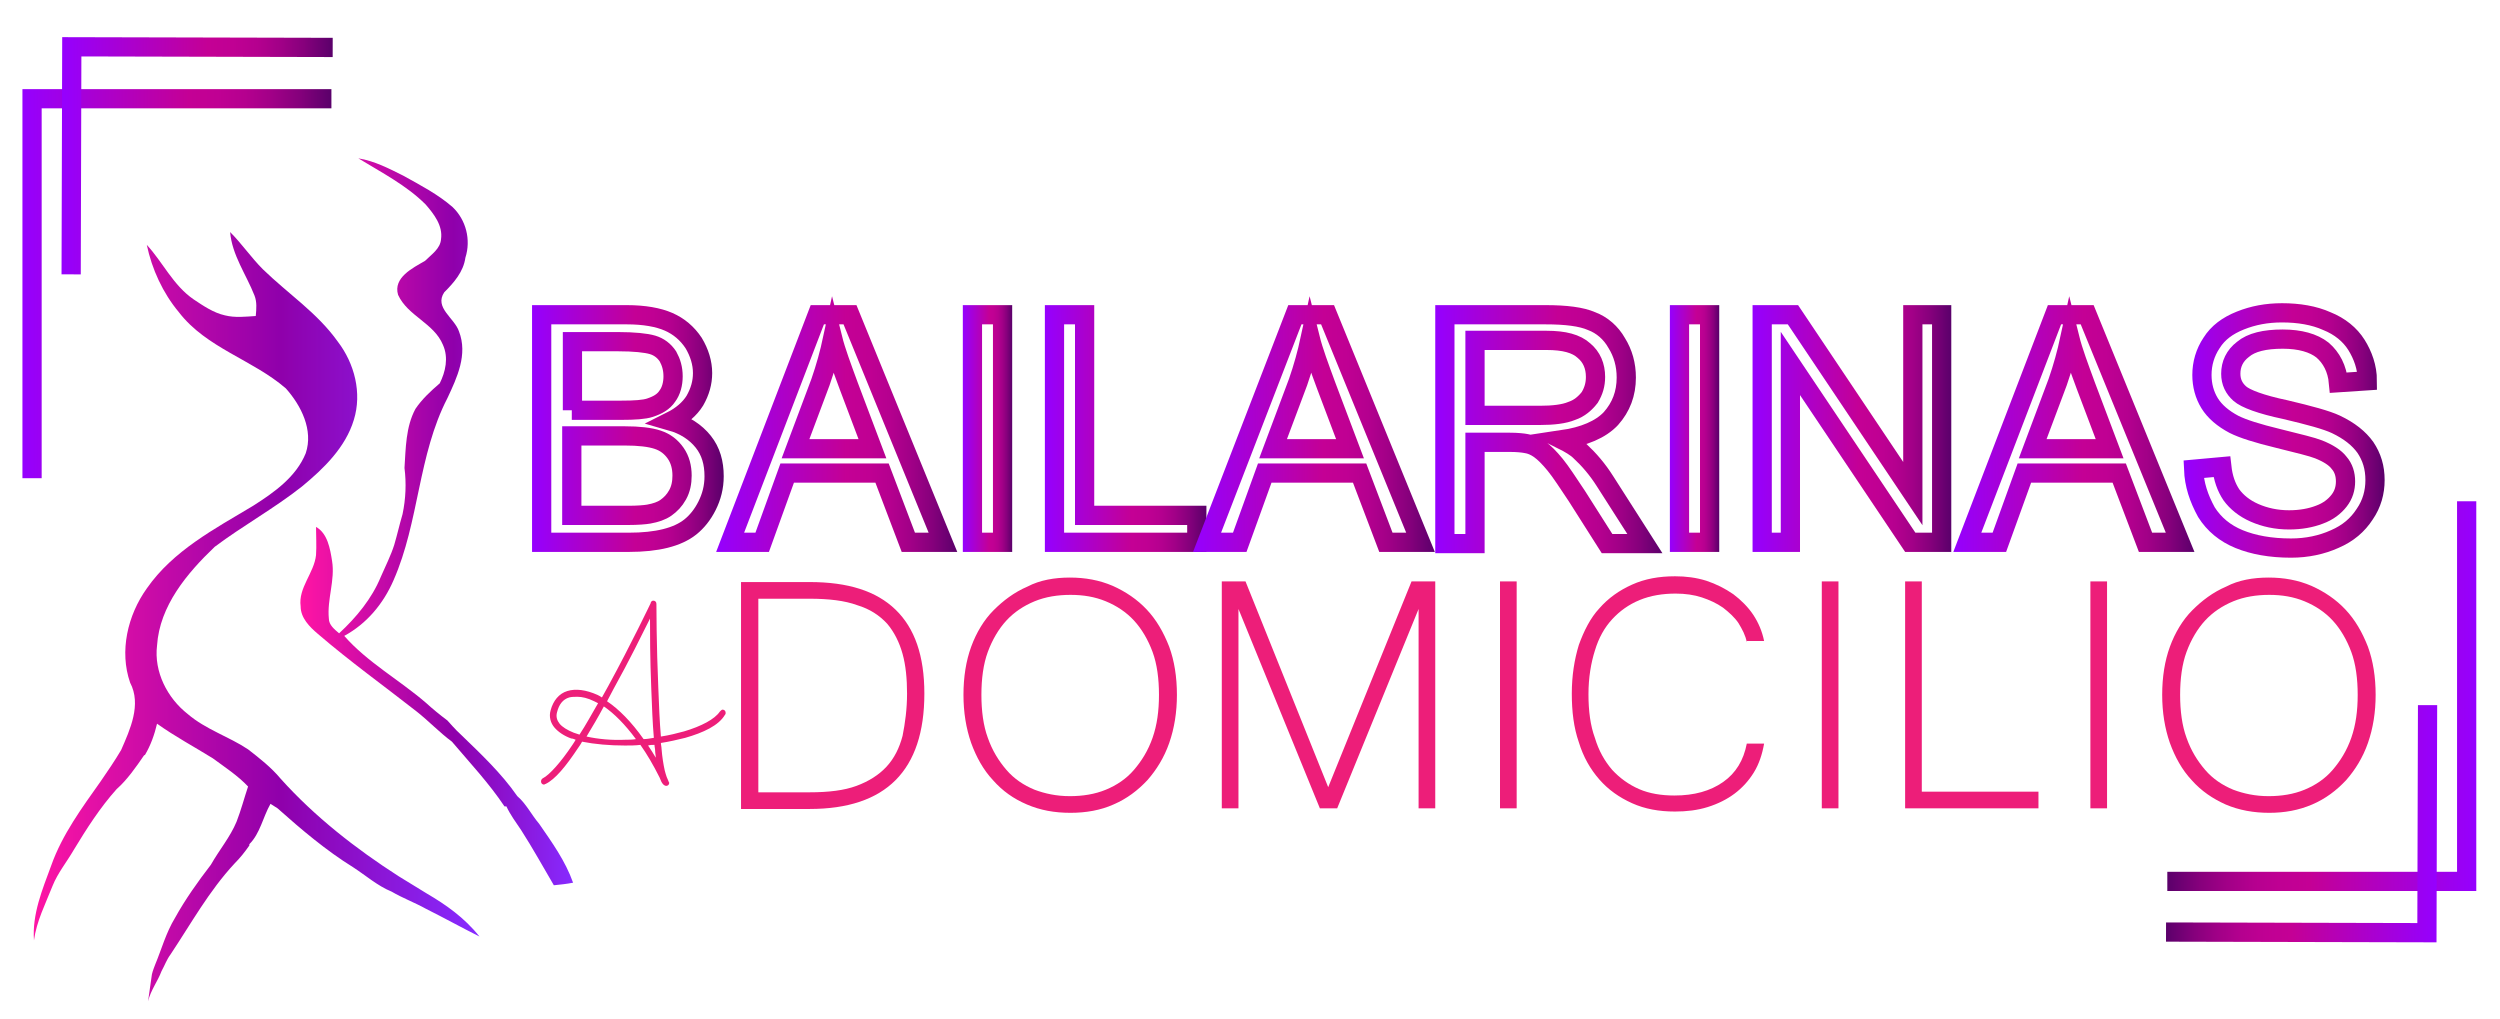 <svg xmlns="http://www.w3.org/2000/svg" xmlns:xlink="http://www.w3.org/1999/xlink" id="Capa_1" x="0px" y="0px" viewBox="0 0 390 159" style="enable-background:new 0 0 390 159;" xml:space="preserve">
<style type="text/css">
	.st0{fill:none;stroke:url(#SVGID_1_);stroke-width:3;stroke-miterlimit:10;}
	.st1{fill:none;stroke:url(#SVGID_2_);stroke-width:3;stroke-miterlimit:10;}
	.st2{fill:none;stroke:url(#SVGID_3_);stroke-width:3;stroke-miterlimit:10;}
	.st3{fill:none;stroke:url(#SVGID_4_);stroke-width:3;stroke-miterlimit:10;}
	.st4{fill:none;stroke:url(#SVGID_5_);stroke-width:3;stroke-miterlimit:10;}
	.st5{fill:none;stroke:url(#SVGID_6_);stroke-width:3;stroke-miterlimit:10;}
	.st6{fill:none;stroke:url(#SVGID_7_);stroke-width:3;stroke-miterlimit:10;}
	.st7{fill:none;stroke:url(#SVGID_8_);stroke-width:3;stroke-miterlimit:10;}
	.st8{fill:none;stroke:url(#SVGID_9_);stroke-width:3;stroke-miterlimit:10;}
	.st9{fill:none;stroke:url(#SVGID_10_);stroke-width:3;stroke-miterlimit:10;}
	.st10{fill:#ED1E79;}
	.st11{fill:url(#SVGID_11_);}
	.st12{fill:url(#SVGID_12_);}
	.st13{fill:none;stroke:url(#SVGID_13_);stroke-width:3;stroke-miterlimit:10;}
	.st14{fill:none;stroke:url(#SVGID_14_);stroke-width:3;stroke-miterlimit:10;}
	.st15{fill:none;stroke:url(#SVGID_15_);stroke-width:3;stroke-miterlimit:10;}
	.st16{fill:none;stroke:url(#SVGID_16_);stroke-width:3;stroke-miterlimit:10;}
</style>
<g>
	<g>
		<linearGradient id="SVGID_1_" gradientUnits="userSpaceOnUse" x1="83.004" y1="66.847" x2="112.818" y2="66.847">
			<stop offset="0" style="stop-color:#9500FF"></stop>
			<stop offset="0.539" style="stop-color:#C40095"></stop>
			<stop offset="0.632" style="stop-color:#C00093"></stop>
			<stop offset="0.721" style="stop-color:#B5008F"></stop>
			<stop offset="0.808" style="stop-color:#A10087"></stop>
			<stop offset="0.895" style="stop-color:#86007C"></stop>
			<stop offset="0.98" style="stop-color:#63006E"></stop>
			<stop offset="1" style="stop-color:#5A006A"></stop>
		</linearGradient>
		<path class="st0" d="M84.5,84.6V49.1h13.3c2.7,0,4.9,0.4,6.5,1.1c1.6,0.7,2.9,1.8,3.9,3.3c0.9,1.5,1.4,3.1,1.4,4.7    c0,1.5-0.4,2.9-1.2,4.3c-0.8,1.3-2.1,2.4-3.7,3.2c2.1,0.6,3.8,1.7,5,3.2c1.2,1.5,1.7,3.3,1.7,5.4c0,1.7-0.4,3.2-1.1,4.6    s-1.6,2.5-2.6,3.3s-2.3,1.4-3.9,1.8c-1.6,0.4-3.5,0.6-5.7,0.6H84.5z M89.2,64h7.7c2.1,0,3.6-0.1,4.5-0.4c1.2-0.4,2.1-0.9,2.7-1.8    c0.6-0.8,0.9-1.9,0.9-3.1c0-1.2-0.3-2.2-0.8-3.1c-0.6-0.9-1.4-1.5-2.4-1.8c-1-0.3-2.9-0.5-5.4-0.5h-7.1V64z M89.2,80.4H98    c1.5,0,2.6-0.1,3.2-0.2c1.1-0.2,2-0.5,2.7-1c0.7-0.5,1.3-1.1,1.8-2c0.5-0.9,0.7-1.9,0.7-3c0-1.3-0.3-2.5-1-3.5    c-0.7-1-1.6-1.7-2.8-2.1c-1.2-0.4-2.9-0.6-5.2-0.6h-8.2V80.4z"></path>
		<linearGradient id="SVGID_2_" gradientUnits="userSpaceOnUse" x1="111.703" y1="66.272" x2="149.353" y2="66.272">
			<stop offset="0" style="stop-color:#9500FF"></stop>
			<stop offset="0.539" style="stop-color:#C40095"></stop>
			<stop offset="0.632" style="stop-color:#C00093"></stop>
			<stop offset="0.721" style="stop-color:#B5008F"></stop>
			<stop offset="0.808" style="stop-color:#A10087"></stop>
			<stop offset="0.895" style="stop-color:#86007C"></stop>
			<stop offset="0.98" style="stop-color:#63006E"></stop>
			<stop offset="1" style="stop-color:#5A006A"></stop>
		</linearGradient>
		<path class="st1" d="M113.9,84.6l13.6-35.5h5.1l14.5,35.5h-5.4l-4.1-10.8h-14.8l-3.9,10.8H113.9z M124.1,70h12l-3.7-9.8    c-1.1-3-2-5.4-2.5-7.4c-0.5,2.3-1.1,4.5-1.9,6.8L124.1,70z"></path>
		<linearGradient id="SVGID_3_" gradientUnits="userSpaceOnUse" x1="150.172" y1="66.847" x2="157.871" y2="66.847">
			<stop offset="0" style="stop-color:#9500FF"></stop>
			<stop offset="0.539" style="stop-color:#C40095"></stop>
			<stop offset="0.632" style="stop-color:#C00093"></stop>
			<stop offset="0.721" style="stop-color:#B5008F"></stop>
			<stop offset="0.808" style="stop-color:#A10087"></stop>
			<stop offset="0.895" style="stop-color:#86007C"></stop>
			<stop offset="0.98" style="stop-color:#63006E"></stop>
			<stop offset="1" style="stop-color:#5A006A"></stop>
		</linearGradient>
		<path class="st2" d="M151.7,84.6V49.1h4.7v35.5H151.7z"></path>
		<linearGradient id="SVGID_4_" gradientUnits="userSpaceOnUse" x1="162.961" y1="66.847" x2="188.148" y2="66.847">
			<stop offset="0" style="stop-color:#9500FF"></stop>
			<stop offset="0.539" style="stop-color:#C40095"></stop>
			<stop offset="0.632" style="stop-color:#C00093"></stop>
			<stop offset="0.721" style="stop-color:#B5008F"></stop>
			<stop offset="0.808" style="stop-color:#A10087"></stop>
			<stop offset="0.895" style="stop-color:#86007C"></stop>
			<stop offset="0.98" style="stop-color:#63006E"></stop>
			<stop offset="1" style="stop-color:#5A006A"></stop>
		</linearGradient>
		<path class="st3" d="M164.5,84.6V49.1h4.7v31.3h17.5v4.2H164.5z"></path>
		<linearGradient id="SVGID_5_" gradientUnits="userSpaceOnUse" x1="186.161" y1="66.272" x2="223.811" y2="66.272">
			<stop offset="0" style="stop-color:#9500FF"></stop>
			<stop offset="0.539" style="stop-color:#C40095"></stop>
			<stop offset="0.632" style="stop-color:#C00093"></stop>
			<stop offset="0.721" style="stop-color:#B5008F"></stop>
			<stop offset="0.808" style="stop-color:#A10087"></stop>
			<stop offset="0.895" style="stop-color:#86007C"></stop>
			<stop offset="0.98" style="stop-color:#63006E"></stop>
			<stop offset="1" style="stop-color:#5A006A"></stop>
		</linearGradient>
		<path class="st4" d="M188.3,84.6L202,49.1h5.1l14.5,35.5h-5.4l-4.1-10.8h-14.8l-3.9,10.8H188.3z M198.6,70h12l-3.7-9.8    c-1.1-3-2-5.4-2.5-7.4c-0.5,2.3-1.1,4.5-1.9,6.8L198.6,70z"></path>
		<linearGradient id="SVGID_6_" gradientUnits="userSpaceOnUse" x1="223.903" y1="66.847" x2="259.437" y2="66.847">
			<stop offset="0" style="stop-color:#9500FF"></stop>
			<stop offset="0.539" style="stop-color:#C40095"></stop>
			<stop offset="0.632" style="stop-color:#C00093"></stop>
			<stop offset="0.721" style="stop-color:#B5008F"></stop>
			<stop offset="0.808" style="stop-color:#A10087"></stop>
			<stop offset="0.895" style="stop-color:#86007C"></stop>
			<stop offset="0.98" style="stop-color:#63006E"></stop>
			<stop offset="1" style="stop-color:#5A006A"></stop>
		</linearGradient>
		<path class="st5" d="M225.4,84.6V49.1h15.7c3.2,0,5.6,0.3,7.2,1c1.6,0.6,3,1.8,3.9,3.4c1,1.6,1.5,3.4,1.5,5.4    c0,2.5-0.8,4.6-2.4,6.4c-1.6,1.7-4.2,2.8-7.6,3.3c1.2,0.6,2.2,1.2,2.8,1.8c1.4,1.3,2.7,2.8,3.9,4.7l6.2,9.7h-5.9l-4.7-7.4    c-1.4-2.1-2.5-3.8-3.4-4.9c-0.9-1.1-1.7-1.9-2.4-2.4c-0.7-0.5-1.4-0.8-2.1-0.9c-0.5-0.1-1.4-0.2-2.6-0.2h-5.4v15.8H225.4z     M230.1,64.8h10.1c2.1,0,3.8-0.2,5-0.7c1.2-0.4,2.1-1.2,2.8-2.1c0.6-1,0.9-2,0.9-3.2c0-1.7-0.6-3.1-1.8-4.1    c-1.2-1.1-3.1-1.6-5.8-1.6h-11.2V64.8z"></path>
		<linearGradient id="SVGID_7_" gradientUnits="userSpaceOnUse" x1="260.454" y1="66.847" x2="268.153" y2="66.847">
			<stop offset="0" style="stop-color:#9500FF"></stop>
			<stop offset="0.539" style="stop-color:#C40095"></stop>
			<stop offset="0.632" style="stop-color:#C00093"></stop>
			<stop offset="0.721" style="stop-color:#B5008F"></stop>
			<stop offset="0.808" style="stop-color:#A10087"></stop>
			<stop offset="0.895" style="stop-color:#86007C"></stop>
			<stop offset="0.98" style="stop-color:#63006E"></stop>
			<stop offset="1" style="stop-color:#5A006A"></stop>
		</linearGradient>
		<path class="st6" d="M262,84.6V49.1h4.7v35.5H262z"></path>
		<linearGradient id="SVGID_8_" gradientUnits="userSpaceOnUse" x1="273.389" y1="66.847" x2="304.365" y2="66.847">
			<stop offset="0" style="stop-color:#9500FF"></stop>
			<stop offset="0.539" style="stop-color:#C40095"></stop>
			<stop offset="0.632" style="stop-color:#C00093"></stop>
			<stop offset="0.721" style="stop-color:#B5008F"></stop>
			<stop offset="0.808" style="stop-color:#A10087"></stop>
			<stop offset="0.895" style="stop-color:#86007C"></stop>
			<stop offset="0.98" style="stop-color:#63006E"></stop>
			<stop offset="1" style="stop-color:#5A006A"></stop>
		</linearGradient>
		<path class="st7" d="M274.9,84.6V49.1h4.8L298.4,77V49.1h4.5v35.5H298l-18.7-27.9v27.9H274.9z"></path>
		<linearGradient id="SVGID_9_" gradientUnits="userSpaceOnUse" x1="304.679" y1="66.272" x2="342.329" y2="66.272">
			<stop offset="0" style="stop-color:#9500FF"></stop>
			<stop offset="0.539" style="stop-color:#C40095"></stop>
			<stop offset="0.632" style="stop-color:#C00093"></stop>
			<stop offset="0.721" style="stop-color:#B5008F"></stop>
			<stop offset="0.808" style="stop-color:#A10087"></stop>
			<stop offset="0.895" style="stop-color:#86007C"></stop>
			<stop offset="0.98" style="stop-color:#63006E"></stop>
			<stop offset="1" style="stop-color:#5A006A"></stop>
		</linearGradient>
		<path class="st8" d="M306.9,84.6l13.6-35.5h5.1l14.5,35.5h-5.4l-4.1-10.8h-14.8l-3.9,10.8H306.9z M317.1,70h12l-3.7-9.8    c-1.1-3-2-5.4-2.5-7.4c-0.5,2.3-1.1,4.5-1.9,6.8L317.1,70z"></path>
		<linearGradient id="SVGID_10_" gradientUnits="userSpaceOnUse" x1="340.712" y1="66.847" x2="372.017" y2="66.847">
			<stop offset="0" style="stop-color:#9500FF"></stop>
			<stop offset="0.539" style="stop-color:#C40095"></stop>
			<stop offset="0.632" style="stop-color:#C00093"></stop>
			<stop offset="0.721" style="stop-color:#B5008F"></stop>
			<stop offset="0.808" style="stop-color:#A10087"></stop>
			<stop offset="0.895" style="stop-color:#86007C"></stop>
			<stop offset="0.98" style="stop-color:#63006E"></stop>
			<stop offset="1" style="stop-color:#5A006A"></stop>
		</linearGradient>
		<path class="st9" d="M342.2,73.2l4.4-0.4c0.2,1.8,0.7,3.2,1.5,4.4c0.8,1.1,2,2.1,3.6,2.8c1.6,0.7,3.4,1.1,5.4,1.1    c1.8,0,3.4-0.3,4.7-0.8c1.4-0.5,2.4-1.3,3.1-2.2c0.7-0.9,1-1.9,1-3c0-1.1-0.3-2.1-1-2.9c-0.6-0.8-1.7-1.5-3.2-2.1    c-1-0.4-3.1-0.9-6.3-1.7c-3.3-0.8-5.5-1.5-6.9-2.2c-1.7-0.9-3-2-3.8-3.3c-0.8-1.3-1.2-2.8-1.2-4.4c0-1.8,0.5-3.5,1.5-5    c1-1.6,2.5-2.7,4.5-3.5c2-0.8,4.1-1.2,6.5-1.2c2.6,0,5,0.4,7,1.3c2,0.8,3.6,2.1,4.6,3.7s1.7,3.5,1.7,5.6l-4.5,0.3    c-0.2-2.2-1.1-3.9-2.5-5.1c-1.4-1.1-3.5-1.7-6.2-1.7c-2.8,0-4.9,0.5-6.2,1.6c-1.3,1-1.9,2.3-1.9,3.8c0,1.3,0.5,2.3,1.4,3.1    c0.9,0.8,3.3,1.7,7.1,2.5c3.8,0.9,6.4,1.6,7.9,2.3c2.1,1,3.6,2.2,4.6,3.6c1,1.5,1.5,3.1,1.5,5.1c0,1.9-0.5,3.7-1.6,5.3    c-1.1,1.7-2.6,3-4.7,3.9c-2,0.9-4.3,1.4-6.8,1.4c-3.2,0-5.9-0.5-8.1-1.4c-2.2-0.9-3.9-2.3-5.1-4.2C343,77.7,342.3,75.6,342.2,73.2    z"></path>
	</g>
	<g>
		<path class="st10" d="M144.2,108.2c0,12-6,18-17.9,18h-10.7V90.8h10.7c6,0,10.4,1.4,13.4,4.3S144.2,102.3,144.2,108.2z     M141.5,108.2c0-2.3-0.2-4.4-0.7-6.2c-0.5-1.8-1.3-3.4-2.4-4.7c-1.2-1.3-2.7-2.3-4.7-2.9c-1.9-0.7-4.4-1-7.4-1h-8v30.2h8    c3,0,5.4-0.3,7.3-1c1.9-0.7,3.5-1.7,4.7-3s2-2.9,2.5-4.8C141.2,112.8,141.5,110.6,141.5,108.2z"></path>
		<path class="st10" d="M166.9,90.1c2.4,0,4.6,0.4,6.7,1.3c2,0.9,3.8,2.1,5.3,3.7c1.5,1.6,2.6,3.5,3.5,5.8c0.8,2.2,1.2,4.7,1.2,7.5    c0,2.7-0.4,5.2-1.2,7.5c-0.8,2.3-2,4.2-3.4,5.8c-1.5,1.6-3.2,2.9-5.3,3.8c-2,0.9-4.3,1.3-6.7,1.3c-2.5,0-4.7-0.4-6.8-1.3    s-3.8-2.1-5.3-3.8c-1.5-1.6-2.6-3.6-3.4-5.8c-0.8-2.3-1.2-4.8-1.2-7.5c0-2.8,0.4-5.3,1.2-7.5c0.8-2.2,2-4.2,3.5-5.7    s3.2-2.8,5.3-3.7C162.2,90.5,164.5,90.1,166.9,90.1z M166.9,124.2c2,0,3.9-0.3,5.6-1c1.7-0.7,3.2-1.7,4.4-3.1c1.2-1.4,2.2-3,2.9-5    c0.7-2,1-4.2,1-6.7c0-2.5-0.3-4.8-1-6.7c-0.7-1.9-1.7-3.6-2.9-4.9s-2.7-2.3-4.4-3c-1.7-0.7-3.5-1-5.5-1c-2,0-3.9,0.3-5.6,1    c-1.7,0.7-3.2,1.7-4.4,3c-1.2,1.3-2.2,3-2.9,4.9s-1,4.2-1,6.7c0,2.5,0.3,4.8,1,6.7c0.7,2,1.7,3.6,2.9,5c1.2,1.4,2.7,2.4,4.4,3.1    C163,123.8,164.8,124.2,166.9,124.2z"></path>
		<path class="st10" d="M223.9,126.1h-2.6V95l-12.7,31.1h-2.7L193.2,95v31.1h-2.6V90.7h3.7l12.9,32.1l13-32.1h3.7V126.1z"></path>
		<path class="st10" d="M236.6,126.1H234V90.7h2.6V126.1z"></path>
		<path class="st10" d="M272.5,100.2c-0.2-1.1-0.7-2-1.3-3c-0.6-0.9-1.5-1.7-2.4-2.4c-1-0.7-2.1-1.2-3.3-1.6s-2.6-0.6-4.1-0.6    c-2,0-3.9,0.3-5.6,1c-1.7,0.7-3.1,1.7-4.3,3c-1.2,1.3-2.1,2.9-2.7,4.9c-0.6,1.9-1,4.2-1,6.8c0,2.6,0.3,4.9,1,6.8    c0.6,2,1.5,3.6,2.7,5c1.2,1.3,2.6,2.3,4.2,3c1.6,0.7,3.5,1,5.5,1c3.1,0,5.6-0.7,7.6-2.1c2-1.4,3.2-3.4,3.7-6h2.7    c-0.3,1.7-0.8,3.2-1.6,4.5c-0.8,1.3-1.8,2.4-3,3.3c-1.2,0.9-2.6,1.6-4.2,2.1c-1.6,0.5-3.3,0.7-5.1,0.7c-2.5,0-4.7-0.4-6.7-1.3    c-2-0.9-3.7-2.1-5.1-3.7c-1.4-1.6-2.5-3.5-3.2-5.8c-0.8-2.3-1.1-4.8-1.1-7.6c0-2.8,0.4-5.3,1.1-7.6c0.8-2.2,1.8-4.2,3.2-5.7    c1.4-1.6,3.1-2.8,5.1-3.7c2-0.9,4.2-1.3,6.7-1.3c1.7,0,3.3,0.2,4.9,0.7c1.5,0.5,2.9,1.2,4.2,2.1c1.2,0.9,2.3,2,3.1,3.2    c0.8,1.2,1.4,2.6,1.7,4.1H272.5z"></path>
		<path class="st10" d="M286.8,126.1h-2.6V90.7h2.6V126.1z"></path>
		<path class="st10" d="M318,126.1h-20.8V90.7h2.6v32.8H318V126.1z"></path>
		<path class="st10" d="M328.7,126.1h-2.6V90.7h2.6V126.1z"></path>
		<path class="st10" d="M353.9,90.1c2.4,0,4.6,0.4,6.7,1.3c2,0.9,3.8,2.1,5.3,3.7c1.5,1.6,2.6,3.5,3.5,5.8c0.8,2.2,1.2,4.7,1.2,7.5    c0,2.7-0.4,5.2-1.2,7.5c-0.8,2.3-2,4.2-3.4,5.8c-1.5,1.6-3.2,2.9-5.3,3.8s-4.3,1.3-6.7,1.3s-4.7-0.4-6.8-1.3    c-2-0.9-3.8-2.1-5.3-3.8c-1.5-1.6-2.6-3.6-3.4-5.8c-0.8-2.3-1.2-4.8-1.2-7.5c0-2.8,0.4-5.3,1.2-7.5c0.8-2.2,2-4.2,3.5-5.7    s3.2-2.8,5.3-3.7C349.2,90.5,351.5,90.1,353.9,90.1z M353.9,124.2c2,0,3.9-0.3,5.6-1c1.7-0.7,3.2-1.7,4.4-3.1c1.2-1.4,2.2-3,2.9-5    c0.7-2,1-4.2,1-6.7c0-2.5-0.3-4.8-1-6.7c-0.7-1.9-1.7-3.6-2.9-4.9s-2.7-2.3-4.4-3c-1.7-0.7-3.5-1-5.5-1c-2,0-3.9,0.3-5.6,1    c-1.7,0.7-3.2,1.7-4.4,3c-1.2,1.3-2.2,3-2.9,4.9s-1,4.2-1,6.7c0,2.5,0.3,4.8,1,6.7c0.7,2,1.7,3.6,2.9,5c1.2,1.4,2.7,2.4,4.4,3.1    C350,123.8,351.8,124.2,353.9,124.2z"></path>
	</g>
	<g>
		<path class="st10" d="M101.9,93.7c0.3,0,0.5,0.2,0.5,0.5c0,0,0,6.5,0.3,13.2c0.1,2.6,0.2,5.2,0.4,7.5c1.3-0.2,2.5-0.5,3.6-0.8    c2.7-0.8,4.8-1.9,5.6-3.1c0.1-0.1,0.3-0.3,0.4-0.3c0.3,0,0.5,0.2,0.5,0.5c0,0.1,0,0.2-0.1,0.3c-1,1.7-3.4,2.8-6.2,3.6    c-1.2,0.3-2.5,0.6-3.8,0.8c0,0.3,0.1,0.6,0.1,0.9c0.1,1.3,0.3,2.5,0.5,3.4c0.1,0.4,0.2,0.7,0.3,1c0.1,0.2,0.2,0.5,0.3,0.7    c0,0.1,0.1,0.2,0.1,0.2c0,0.3-0.2,0.5-0.5,0.5c-0.1,0-0.3-0.1-0.4-0.2c-0.3-0.3-0.4-0.6-0.6-1.1c-1-2-2-3.7-3-5.1    c-0.8,0.1-1.6,0.1-2.4,0.1c-2.4,0-4.7-0.2-6.7-0.6c-0.2,0.4-0.5,0.8-0.7,1.1c-1.8,2.7-3.5,4.8-5,5.5c-0.1,0-0.2,0.1-0.2,0.1    c-0.3,0-0.5-0.2-0.5-0.5c0-0.2,0.1-0.4,0.3-0.5c1-0.5,2.8-2.5,4.6-5.2c0.2-0.3,0.4-0.6,0.5-0.8c-0.2-0.1-0.5-0.2-0.7-0.2    c-1.1-0.4-2-1-2.6-1.7c-0.6-0.7-0.9-1.7-0.6-2.7c0.4-1.5,1.3-2.6,2.6-3c1.3-0.4,2.9-0.2,4.7,0.6c0.2,0.1,0.4,0.2,0.7,0.4    c0.3-0.6,0.7-1.2,1-1.8c3.6-6.6,6.6-12.9,6.6-12.9C101.5,93.9,101.7,93.7,101.9,93.7C101.8,93.7,101.8,93.7,101.9,93.7z     M88.8,108.8c-1,0.3-1.6,1.1-1.9,2.3c-0.2,0.7,0,1.3,0.4,1.8c0.4,0.5,1.2,1,2.2,1.4c0.3,0.1,0.6,0.2,0.9,0.3    c1-1.5,1.9-3.2,2.9-4.9c-0.2-0.1-0.4-0.2-0.6-0.3c-1-0.5-1.9-0.7-2.6-0.7C89.6,108.7,89.2,108.7,88.8,108.8z M91.5,114.9    c1.8,0.4,3.9,0.6,6.1,0.5c0.5,0,1.1,0,1.6-0.1c-1.7-2.3-3.4-4-5-5.1C93.3,111.9,92.4,113.4,91.5,114.9z M95.7,107.5    c-0.3,0.6-0.7,1.3-1,1.9c1.8,1.2,3.8,3.2,5.7,5.9c0.5,0,1-0.1,1.6-0.2c-0.2-2.3-0.3-5-0.4-7.6c-0.2-4.9-0.2-8.7-0.2-11    C100.2,98.9,98.2,103,95.7,107.5z M101.1,116.3c0.4,0.6,0.8,1.2,1.2,1.9c0-0.4-0.1-0.7-0.1-1.1c0-0.3-0.1-0.6-0.1-0.9    C101.8,116.2,101.4,116.2,101.1,116.3z"></path>
	</g>
	<g>
		<linearGradient id="SVGID_11_" gradientUnits="userSpaceOnUse" x1="47.067" y1="81.341" x2="89.35" y2="81.341">
			<stop offset="0" style="stop-color:#FF15A4"></stop>
			<stop offset="0.561" style="stop-color:#8F00AB"></stop>
			<stop offset="1" style="stop-color:#872AFF"></stop>
		</linearGradient>
		<path class="st11" d="M84.1,128.5c-1.2-1.4-2-3.1-3.4-4.3c-2.5-3.6-5.7-6.6-8.8-9.6c-0.7-0.6-2.1-2.2-2.1-2.2    c-1.2-0.9-2.3-1.8-3.4-2.8c-4.2-3.6-9.1-6.3-12.7-10.4c3.5-1.9,6.1-5,7.7-8.7c4-9.1,3.8-19.5,8.4-28.4c1.5-3.2,3.2-6.8,1.8-10.4    c-0.7-2.1-3.9-3.7-2.3-6.1c1.5-1.5,3-3.2,3.3-5.4c0.9-2.8,0.1-5.9-2-7.9c-2.3-2-5-3.4-7.7-4.9c-2.2-1.1-4.5-2.3-7-2.7    c3.6,2.2,7.5,4.2,10.5,7.2c1.3,1.5,2.7,3.3,2.4,5.4c-0.1,1.5-1.5,2.4-2.5,3.4c-1.9,1.1-5,2.6-4.2,5.3c1.5,3.3,5.6,4.4,7,7.8    c0.9,2,0.4,4.2-0.5,6c-1.4,1.2-2.8,2.5-3.8,4c-1.5,2.8-1.5,6.1-1.7,9.2c0.3,2.4,0.2,4.8-0.3,7.2c-0.5,1.7-0.8,3.1-1.3,4.8    c-0.5,1.6-1.4,3.4-2.1,5c-1.4,3.4-3.8,6.3-6.5,8.8c-0.7-0.6-1.6-1.3-1.6-2.3c-0.3-3,1-6,0.5-9c-0.3-1.9-0.7-4.3-2.5-5.3    c0,1.5,0.1,2.9,0,4.4c-0.3,2.8-2.8,5.1-2.4,8c0,1.8,1.4,3.2,2.7,4.3c5,4.3,10.3,8.1,15.4,12.1c1.9,1.5,3.6,3.3,5.5,4.7    c2.8,3.3,5.8,6.5,8.2,10.1H79c0.6,1.3,1.5,2.5,2.3,3.7c1.8,2.8,3.4,5.7,5.1,8.6c1-0.1,2-0.2,3-0.4    C88.2,134.3,86.1,131.4,84.1,128.5z"></path>
		<linearGradient id="SVGID_12_" gradientUnits="userSpaceOnUse" x1="4.979" y1="96.035" x2="74.31" y2="96.035">
			<stop offset="0" style="stop-color:#FF15A4"></stop>
			<stop offset="0.561" style="stop-color:#8F00AB"></stop>
			<stop offset="1" style="stop-color:#872AFF"></stop>
		</linearGradient>
		<path class="st12" d="M66.6,139.4c-1.5-0.9-2.9-1.8-4.4-2.7c-6.7-4.3-13.1-9.3-18.4-15.2c-1.5-1.8-3.3-3.2-5.1-4.6    c-3-2-6.6-3.1-9.4-5.5c-3.2-2.5-5.3-6.6-4.8-10.7c0.4-6.2,4.7-11.3,9-15.4c4.4-3.3,9.3-6,13.6-9.4c3.4-2.8,6.8-6.1,8.1-10.4    c1.3-4.2,0.1-8.8-2.5-12.2c-3.2-4.5-7.8-7.5-11.7-11.3c-1.8-1.8-3.3-4-5.1-5.8c0.3,3.6,2.5,6.6,3.8,9.9c0.4,1,0.3,2.1,0.2,3.2    c-1.6,0.1-3.2,0.3-4.8-0.1c-1.8-0.4-3.4-1.5-4.9-2.5c-3.2-2.2-4.8-5.8-7.3-8.5c0.8,3.8,2.5,7.5,5,10.5c4.3,5.6,11.5,7.4,16.7,11.9    c2.4,2.7,4.3,6.5,3.1,10.1c-1.5,3.7-4.9,6.1-8.2,8.2c-6,3.6-12.5,7-16.6,12.9c-3,4.2-4.3,9.8-2.6,14.7c1.8,3.4,0,7.3-1.4,10.5    c-1,1.7-2.1,3.3-3.2,4.9c-2.9,4.1-6,8.3-7.7,13.1c-1.4,3.8-3,7.6-2.7,11.7c0.4-3,1.8-5.7,2.9-8.5c0.8-2,2.2-3.7,3.3-5.6    c2-3.3,4.1-6.6,6.7-9.5c1.6-1.4,3-3.4,4.3-5.3l0.1,0c0.9-1.5,1.5-3.2,1.9-4.9c2.8,2,5.8,3.6,8.7,5.4c1.9,1.4,3.9,2.7,5.5,4.4    c-0.6,1.8-1.1,3.7-1.8,5.5c-1,2.4-2.7,4.4-4,6.7c-2,2.6-4,5.4-5.6,8.3c-1.4,2.3-2.1,4.9-3.1,7.3c0,0-0.4,1-0.5,1.5    c-0.2,1.4-0.4,2.8-0.6,4.2c0.4-1.7,1.5-3.1,2.1-4.7c0.5-0.9,0.8-1.8,1.4-2.6c3.2-4.8,6-9.9,10-14.2c0.9-0.9,1.6-1.8,2.3-2.8l0-0.2    c1.7-1.7,2.1-4.2,3.3-6.3c0.3,0.2,0.8,0.5,1.1,0.7c3.7,3.3,7.6,6.6,11.8,9.2c2,1.3,3.8,2.9,6,3.8c1.7,1,3.6,1.7,5.4,2.7    c2.8,1.4,5.5,2.9,8.3,4.3C72.4,143.1,69.5,141.1,66.6,139.4z"></path>
	</g>
	<g>
		<linearGradient id="SVGID_13_" gradientUnits="userSpaceOnUse" x1="3.479" y1="44.257" x2="51.687" y2="44.257">
			<stop offset="0" style="stop-color:#9500FF"></stop>
			<stop offset="0.539" style="stop-color:#C40095"></stop>
			<stop offset="0.632" style="stop-color:#C00093"></stop>
			<stop offset="0.721" style="stop-color:#B5008F"></stop>
			<stop offset="0.808" style="stop-color:#A10087"></stop>
			<stop offset="0.895" style="stop-color:#86007C"></stop>
			<stop offset="0.98" style="stop-color:#63006E"></stop>
			<stop offset="1" style="stop-color:#5A006A"></stop>
		</linearGradient>
		<path class="st13" d="M5,74.6V15.4c15.6,0,31.1,0,46.7,0"></path>
		<linearGradient id="SVGID_14_" gradientUnits="userSpaceOnUse" x1="9.56" y1="24.296" x2="51.899" y2="24.296">
			<stop offset="0" style="stop-color:#9500FF"></stop>
			<stop offset="0.539" style="stop-color:#C40095"></stop>
			<stop offset="0.632" style="stop-color:#C00093"></stop>
			<stop offset="0.721" style="stop-color:#B5008F"></stop>
			<stop offset="0.808" style="stop-color:#A10087"></stop>
			<stop offset="0.895" style="stop-color:#86007C"></stop>
			<stop offset="0.98" style="stop-color:#63006E"></stop>
			<stop offset="1" style="stop-color:#5A006A"></stop>
		</linearGradient>
		<polyline class="st14" points="11.1,42.8 11.2,7.3 51.9,7.4   "></polyline>
	</g>
	<g>
		
			<linearGradient id="SVGID_15_" gradientUnits="userSpaceOnUse" x1="253.55" y1="158.981" x2="301.758" y2="158.981" gradientTransform="matrix(-1 0 0 -1 639.869 267.549)">
			<stop offset="0" style="stop-color:#9500FF"></stop>
			<stop offset="0.539" style="stop-color:#C40095"></stop>
			<stop offset="0.632" style="stop-color:#C00093"></stop>
			<stop offset="0.721" style="stop-color:#B5008F"></stop>
			<stop offset="0.808" style="stop-color:#A10087"></stop>
			<stop offset="0.895" style="stop-color:#86007C"></stop>
			<stop offset="0.98" style="stop-color:#63006E"></stop>
			<stop offset="1" style="stop-color:#5A006A"></stop>
		</linearGradient>
		<path class="st15" d="M384.8,78.2v59.3c-15.6,0-31.1,0-46.7,0"></path>
		
			<linearGradient id="SVGID_16_" gradientUnits="userSpaceOnUse" x1="259.632" y1="139.019" x2="301.971" y2="139.019" gradientTransform="matrix(-1 0 0 -1 639.869 267.549)">
			<stop offset="0" style="stop-color:#9500FF"></stop>
			<stop offset="0.539" style="stop-color:#C40095"></stop>
			<stop offset="0.632" style="stop-color:#C00093"></stop>
			<stop offset="0.721" style="stop-color:#B5008F"></stop>
			<stop offset="0.808" style="stop-color:#A10087"></stop>
			<stop offset="0.895" style="stop-color:#86007C"></stop>
			<stop offset="0.98" style="stop-color:#63006E"></stop>
			<stop offset="1" style="stop-color:#5A006A"></stop>
		</linearGradient>
		<polyline class="st16" points="378.7,110 378.6,145.5 337.9,145.4   "></polyline>
	</g>
</g>
</svg>